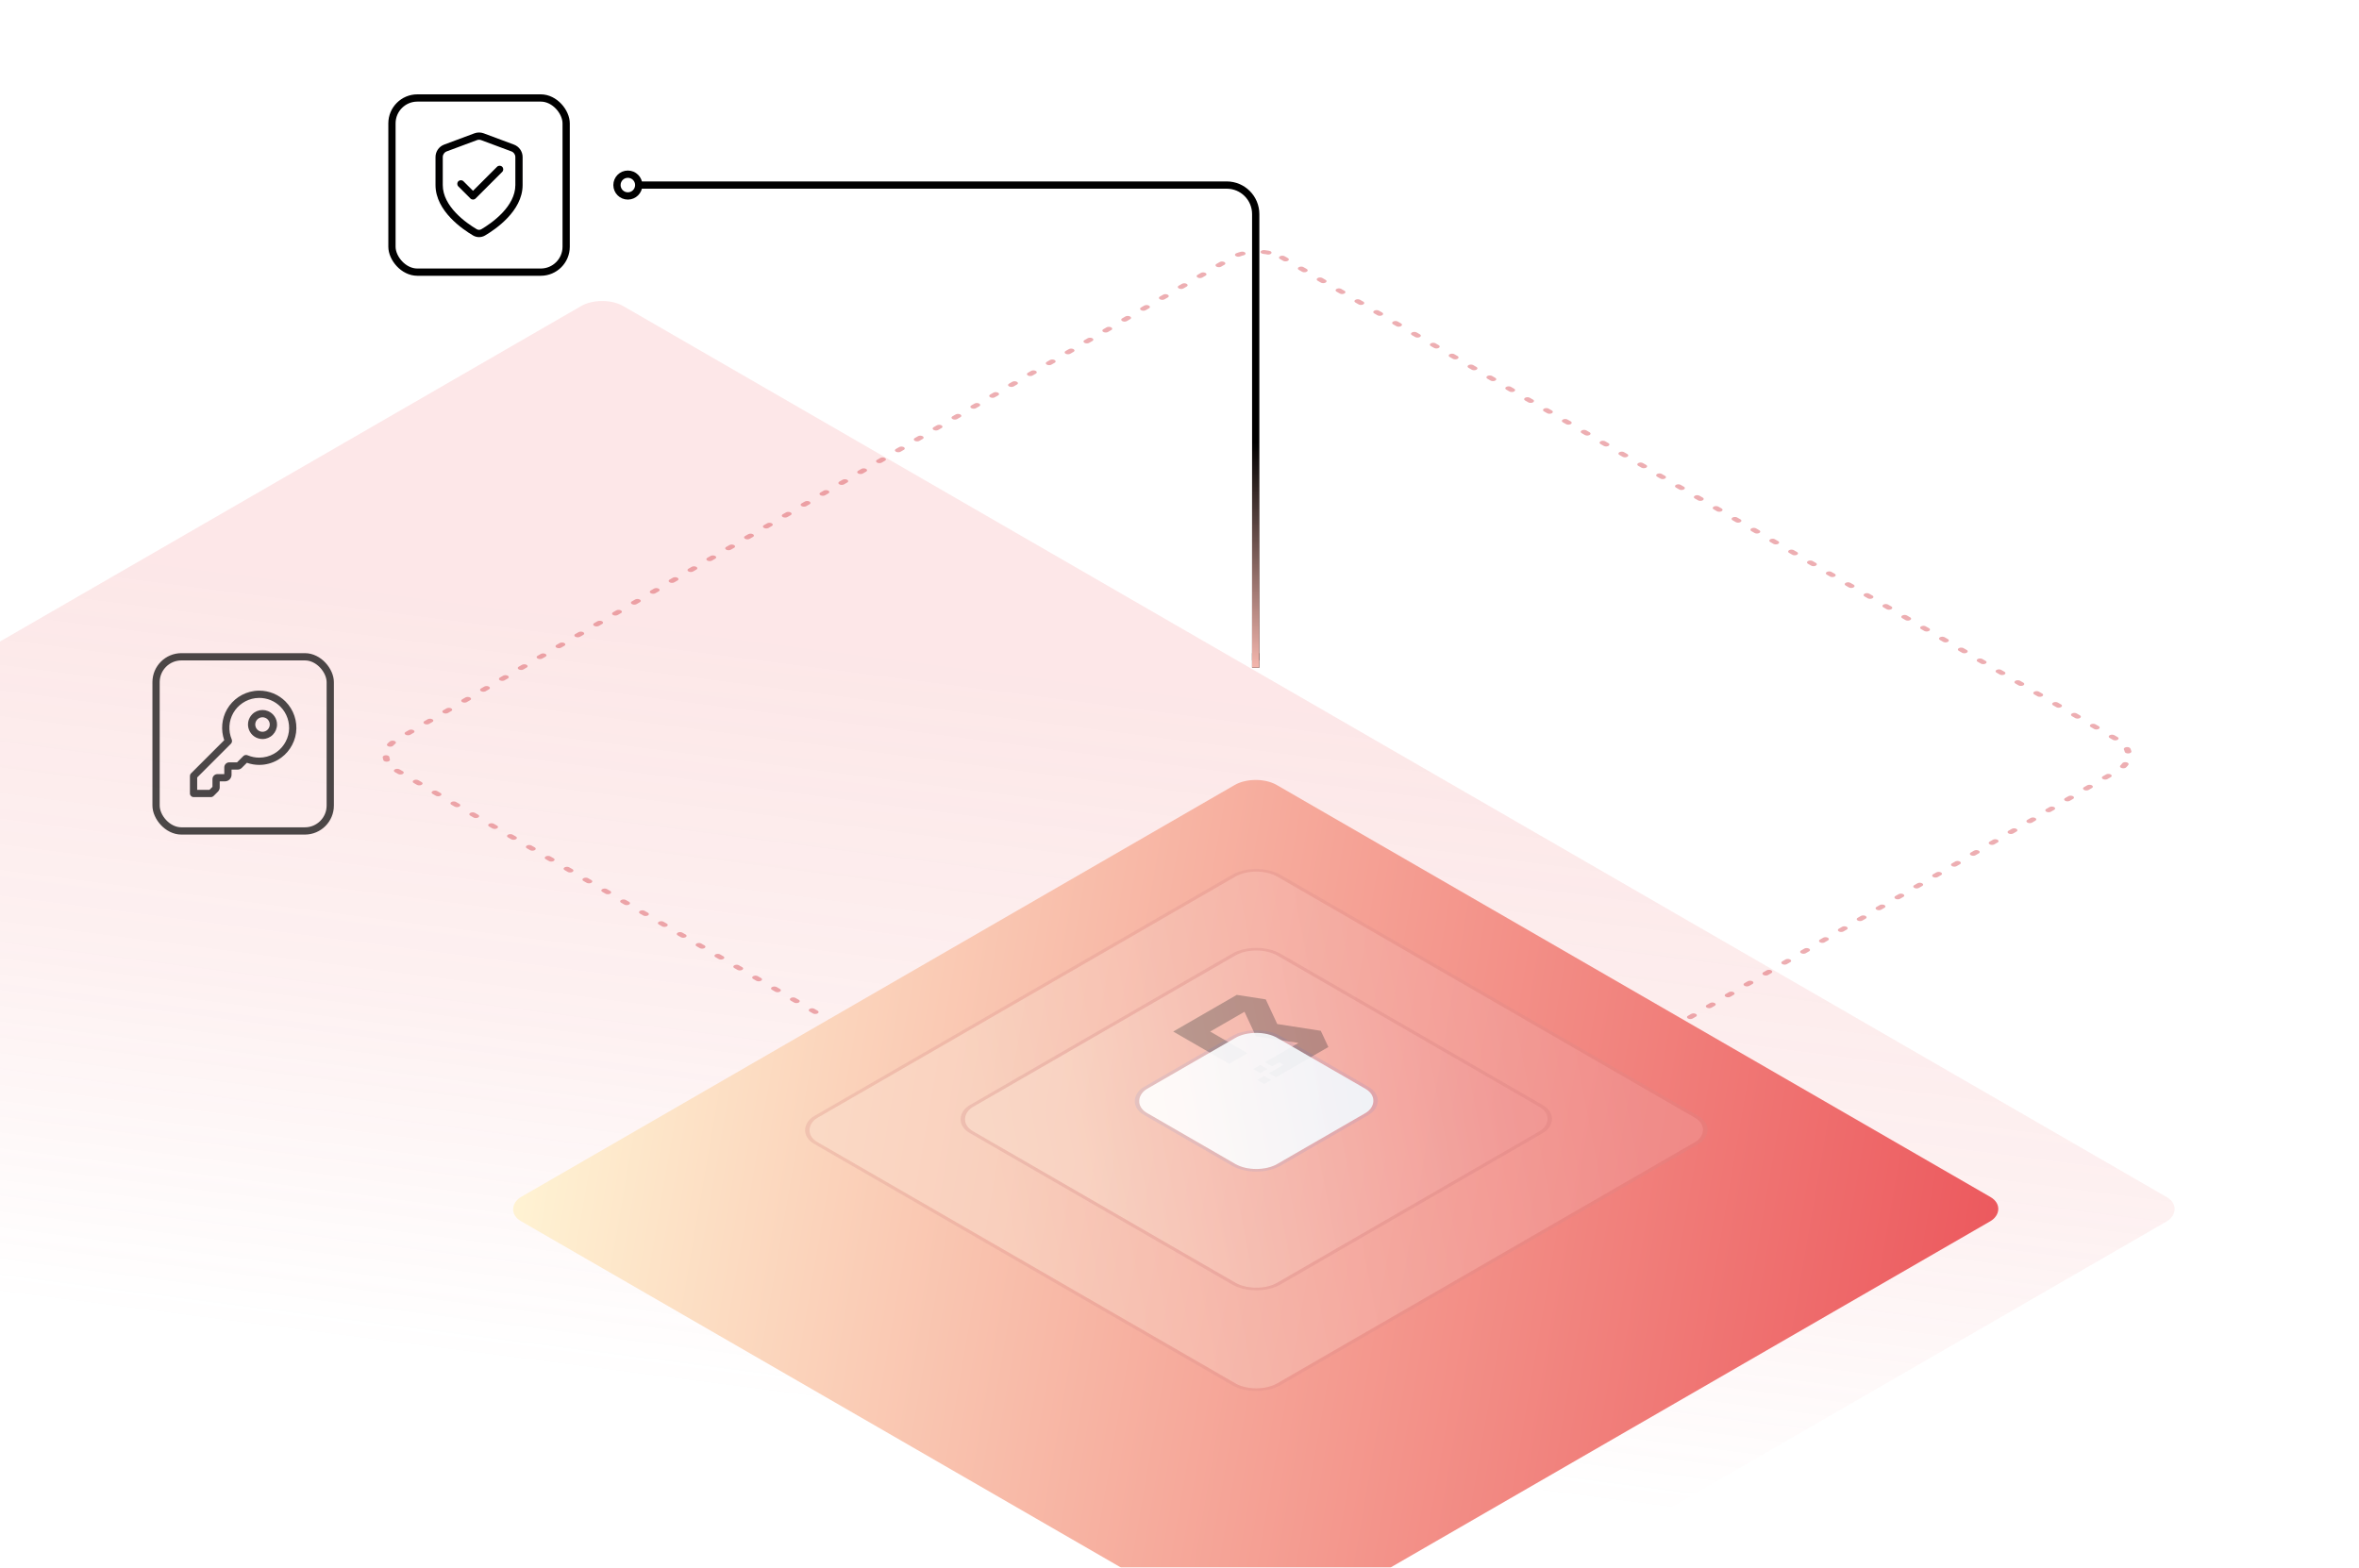 <?xml version="1.0" encoding="utf-8"?>
<svg xmlns="http://www.w3.org/2000/svg" width="650" height="432" viewBox="0 0 650 432" fill="none">
<g clip-path="url(#clip0_6538_11626)">
<rect opacity="0.15" width="504.498" height="504.498" rx="6.678" transform="matrix(0.866 0.5 -0.866 0.5 165.916 81)" fill="url(#paint0_linear_6538_11626)"/>
<g opacity="0.7">
<rect x="43" y="181" width="48" height="48" rx="7" stroke="black" stroke-width="2"/>
<path fill-rule="evenodd" clip-rule="evenodd" d="M69.507 196.836C70.264 196.079 71.27 195.667 72.335 195.667C72.863 195.667 73.38 195.772 73.865 195.974C75.359 196.597 76.333 198.045 76.333 199.671C76.333 200.72 75.905 201.745 75.167 202.49C74.413 203.249 73.402 203.667 72.335 203.667C70.709 203.667 69.262 202.691 68.639 201.198L68.638 201.195C68.021 199.7 68.355 197.984 69.507 196.836ZM70.921 198.251C71.3 197.871 71.796 197.667 72.335 197.667C72.596 197.667 72.852 197.718 73.096 197.82C73.849 198.135 74.333 198.858 74.333 199.671C74.333 200.185 74.119 200.706 73.746 201.081C73.372 201.459 72.873 201.667 72.335 201.667C71.523 201.667 70.801 201.184 70.486 200.43C70.176 199.676 70.346 198.823 70.919 198.252L70.921 198.251Z" fill="#000001"/>
<path fill-rule="evenodd" clip-rule="evenodd" d="M70.075 190.424C70.529 190.362 70.987 190.333 71.437 190.333C74.169 190.333 76.744 191.398 78.675 193.329C80.915 195.573 81.997 198.781 81.577 201.921L81.577 201.923C81.152 205.063 79.26 207.874 76.51 209.445C74.964 210.328 73.209 210.795 71.428 210.795C70.261 210.795 69.118 210.597 68.026 210.212L66.639 211.599C66.338 211.914 65.92 212.091 65.487 212.091H63.801V213.523L63.8 213.544C63.791 214.01 63.607 214.444 63.29 214.778L63.281 214.788C62.935 215.143 62.463 215.332 61.987 215.332H60.541V216.959C60.556 217.39 60.395 217.799 60.099 218.115C60.094 218.12 60.09 218.125 60.085 218.13C60.082 218.133 60.079 218.136 60.076 218.139L58.841 219.374C58.653 219.561 58.399 219.667 58.134 219.667H53.333C52.781 219.667 52.333 219.219 52.333 218.667V213.846C52.333 213.58 52.438 213.326 52.626 213.138L61.785 203.982C60.804 201.194 61.073 198.069 62.548 195.49C64.123 192.737 66.934 190.845 70.075 190.424ZM70.347 192.406C70.702 192.357 71.07 192.333 71.437 192.333C73.639 192.333 75.705 193.188 77.261 194.743C79.06 196.546 79.933 199.132 79.595 201.656C79.253 204.18 77.726 206.447 75.518 207.709C74.273 208.419 72.86 208.795 71.428 208.795C70.327 208.795 69.253 208.577 68.233 208.15C68.096 208.093 67.951 208.063 67.803 208.063C67.467 208.063 67.207 208.202 67.028 208.382L65.318 210.091H63.179C62.409 210.091 61.801 210.718 61.801 211.47V213.332H59.92C59.15 213.332 58.541 213.959 58.541 214.711V216.845L57.719 217.667H54.333V214.26L63.607 204.988C63.909 204.686 64.034 204.208 63.845 203.768C62.857 201.417 63.02 198.694 64.284 196.483C65.55 194.27 67.819 192.744 70.343 192.406L70.347 192.406Z" fill="#000001"/>
</g>
<rect opacity="0.4" width="282.215" height="282.215" rx="8" transform="matrix(0.866 0.5 -0.866 0.5 346.41 67)" stroke="#D3353F" stroke-width="1.5" stroke-linecap="round" stroke-dasharray="1 5"/>
<g filter="url(#filter0_dddddd_6538_11626)">
<rect width="240.435" height="240.435" rx="6.678" transform="matrix(0.866 0.5 -0.866 0.5 346 86.162)" fill="url(#paint1_linear_6538_11626)"/>
</g>
<path d="M351.582 296.882L349.639 295.76L353.666 293.435L352.465 292.742L350.513 293.869L348.557 292.741L357.777 287.418L346.059 285.598L342.904 278.831L333.454 284.287L343.768 290.241L338.681 293.178L323.27 284.281L340.774 274.175L348.767 275.417L351.933 282.206L363.932 284.071L366.018 288.548L351.582 296.882Z" fill="black"/>
<path d="M347.265 293.486L345.315 294.612L347.27 295.741L349.221 294.615L347.265 293.486Z" fill="black"/>
<path d="M346.383 297.624L348.333 296.498L350.288 297.627L348.338 298.753L346.383 297.624Z" fill="black"/>
<g opacity="0.5" filter="url(#filter1_ddddd_6538_11626)">
<rect width="146.333" height="146.333" rx="6.678" transform="matrix(0.866 0.5 -0.866 0.5 346.16 117.816)" fill="url(#paint2_linear_6538_11626)"/>
<rect width="146.333" height="146.333" rx="6.678" transform="matrix(0.866 0.5 -0.866 0.5 346.16 117.816)" fill="#F2F0F0" fill-opacity="0.3"/>
<rect y="-0.5" width="147.333" height="147.333" rx="7.178" transform="matrix(0.866 0.5 -0.866 0.5 345.727 117.566)" stroke="#D28889" stroke-opacity="0.5"/>
</g>
<g opacity="0.5" filter="url(#filter2_ddddd_6538_11626)">
<rect width="96.852" height="96.852" rx="6.678" transform="matrix(0.866 0.5 -0.866 0.5 346.16 139.555)" fill="url(#paint3_linear_6538_11626)"/>
<rect width="96.852" height="96.852" rx="6.678" transform="matrix(0.866 0.5 -0.866 0.5 346.16 139.555)" fill="#F2F0F0" fill-opacity="0.3"/>
<rect y="-0.5" width="97.852" height="97.852" rx="7.178" transform="matrix(0.866 0.5 -0.866 0.5 345.727 139.305)" stroke="#C46D72" stroke-opacity="0.4"/>
</g>
<g opacity="0.9" filter="url(#filter3_ddddd_6538_11626)">
<rect width="41.428" height="41.428" rx="6.678" transform="matrix(0.866 0.5 -0.866 0.5 346.16 162.265)" fill="url(#paint4_linear_6538_11626)"/>
<rect y="-0.5" width="42.428" height="42.428" rx="7.178" transform="matrix(0.866 0.5 -0.866 0.5 345.727 162.015)" stroke="#2E71E5" stroke-opacity="0.11"/>
</g>
<rect x="108" y="27" width="48" height="48" rx="7" stroke="black" stroke-width="2"/>
<path d="M138.374 45.959C138.764 46.35 138.764 46.983 138.374 47.374L131.041 54.706C131.041 54.706 131.041 54.707 131.04 54.707C130.65 55.098 130.017 55.098 129.626 54.707C129.626 54.707 129.626 54.707 129.626 54.707L126.293 51.374C125.902 50.983 125.902 50.35 126.293 49.959C126.683 49.569 127.317 49.569 127.707 49.959L130.333 52.586L136.96 45.959C137.35 45.569 137.983 45.569 138.374 45.959Z" fill="#000001"/>
<path fill-rule="evenodd" clip-rule="evenodd" d="M130.719 36.743C131.545 36.435 132.455 36.435 133.281 36.743L141.614 39.849C143.049 40.384 144 41.754 144 43.285V51C144 54.642 142.051 57.718 139.862 60.032C137.662 62.358 135.112 64.031 133.662 64.888C132.63 65.498 131.37 65.498 130.338 64.888C128.888 64.031 126.338 62.358 124.138 60.032C121.949 57.718 120 54.642 120 51V43.285C120 41.754 120.951 40.384 122.386 39.849L130.719 36.743ZM132.582 38.617C132.207 38.477 131.793 38.477 131.418 38.617L123.085 41.723C122.432 41.966 122 42.589 122 43.285V51C122 53.91 123.563 56.514 125.591 58.658C127.609 60.791 129.982 62.355 131.355 63.166C131.76 63.405 132.24 63.405 132.645 63.166C134.018 62.355 136.391 60.791 138.409 58.658C140.437 56.514 142 53.91 142 51V43.285C142 42.589 141.568 41.966 140.915 41.723L132.582 38.617Z" fill="#000001"/>
<path d="M170 51L338 51C342.418 51 346 54.582 346 59L346 182" stroke="black" stroke-width="2" stroke-linejoin="round"/>
<line x1="346" y1="180" x2="346" y2="184" stroke="black" stroke-width="2"/>
<path d="M170 51C170 49.343 171.343 48 173 48C174.657 48 176 49.343 176 51C176 52.657 174.657 54 173 54C171.343 54 170 52.657 170 51Z" fill="white" stroke="black" stroke-width="2" stroke-linecap="round" stroke-linejoin="round"/>
<rect x="345" y="121" width="2" height="63" fill="url(#paint5_linear_6538_11626)"/>
</g>
<defs>
<filter id="filter0_dddddd_6538_11626" x="74.386" y="76.342" width="543.229" height="370.061" filterUnits="userSpaceOnUse" color-interpolation-filters="sRGB">
<feFlood flood-opacity="0" result="BackgroundImageFix"/>
<feColorMatrix in="SourceAlpha" type="matrix" values="0 0 0 0 0 0 0 0 0 0 0 0 0 0 0 0 0 0 127 0" result="hardAlpha"/>
<feOffset dy="2.31"/>
<feGaussianBlur stdDeviation="0.924"/>
<feColorMatrix type="matrix" values="0 0 0 0 0 0 0 0 0 0 0 0 0 0 0 0 0 0 0.02 0"/>
<feBlend mode="multiply" in2="BackgroundImageFix" result="effect1_dropShadow_6538_11626"/>
<feColorMatrix in="SourceAlpha" type="matrix" values="0 0 0 0 0 0 0 0 0 0 0 0 0 0 0 0 0 0 127 0" result="hardAlpha"/>
<feOffset dy="5.551"/>
<feGaussianBlur stdDeviation="2.22"/>
<feColorMatrix type="matrix" values="0 0 0 0 0.933 0 0 0 0 0.38 0 0 0 0 0.392 0 0 0 0.12 0"/>
<feBlend mode="multiply" in2="effect1_dropShadow_6538_11626" result="effect2_dropShadow_6538_11626"/>
<feColorMatrix in="SourceAlpha" type="matrix" values="0 0 0 0 0 0 0 0 0 0 0 0 0 0 0 0 0 0 127 0" result="hardAlpha"/>
<feOffset dy="10.452"/>
<feGaussianBlur stdDeviation="4.181"/>
<feColorMatrix type="matrix" values="0 0 0 0 0 0 0 0 0 0 0 0 0 0 0 0 0 0 0.035 0"/>
<feBlend mode="multiply" in2="effect2_dropShadow_6538_11626" result="effect3_dropShadow_6538_11626"/>
<feColorMatrix in="SourceAlpha" type="matrix" values="0 0 0 0 0 0 0 0 0 0 0 0 0 0 0 0 0 0 127 0" result="hardAlpha"/>
<feOffset dy="18.644"/>
<feGaussianBlur stdDeviation="7.458"/>
<feColorMatrix type="matrix" values="0 0 0 0 0.933 0 0 0 0 0.38 0 0 0 0 0.392 0 0 0 0.02 0"/>
<feBlend mode="multiply" in2="effect3_dropShadow_6538_11626" result="effect4_dropShadow_6538_11626"/>
<feColorMatrix in="SourceAlpha" type="matrix" values="0 0 0 0 0 0 0 0 0 0 0 0 0 0 0 0 0 0 127 0" result="hardAlpha"/>
<feOffset dy="34.871"/>
<feGaussianBlur stdDeviation="13.949"/>
<feColorMatrix type="matrix" values="0 0 0 0 0.933 0 0 0 0 0.38 0 0 0 0 0.392 0 0 0 0.08 0"/>
<feBlend mode="multiply" in2="effect4_dropShadow_6538_11626" result="effect5_dropShadow_6538_11626"/>
<feColorMatrix in="SourceAlpha" type="matrix" values="0 0 0 0 0 0 0 0 0 0 0 0 0 0 0 0 0 0 127 0" result="hardAlpha"/>
<feOffset dy="55"/>
<feGaussianBlur stdDeviation="33.388"/>
<feColorMatrix type="matrix" values="0 0 0 0 1 0 0 0 0 0.85 0 0 0 0 0.852 0 0 0 1 0"/>
<feBlend mode="multiply" in2="effect5_dropShadow_6538_11626" result="effect6_dropShadow_6538_11626"/>
<feBlend mode="normal" in="SourceGraphic" in2="effect6_dropShadow_6538_11626" result="shape"/>
</filter>
<filter id="filter1_ddddd_6538_11626" x="154.817" y="118.624" width="382.686" height="294.513" filterUnits="userSpaceOnUse" color-interpolation-filters="sRGB">
<feFlood flood-opacity="0" result="BackgroundImageFix"/>
<feColorMatrix in="SourceAlpha" type="matrix" values="0 0 0 0 0 0 0 0 0 0 0 0 0 0 0 0 0 0 127 0" result="hardAlpha"/>
<feOffset dy="2.31"/>
<feGaussianBlur stdDeviation="0.924"/>
<feColorMatrix type="matrix" values="0 0 0 0 0 0 0 0 0 0 0 0 0 0 0 0 0 0 0.02 0"/>
<feBlend mode="multiply" in2="BackgroundImageFix" result="effect1_dropShadow_6538_11626"/>
<feColorMatrix in="SourceAlpha" type="matrix" values="0 0 0 0 0 0 0 0 0 0 0 0 0 0 0 0 0 0 127 0" result="hardAlpha"/>
<feOffset dy="4"/>
<feGaussianBlur stdDeviation="2.22"/>
<feColorMatrix type="matrix" values="0 0 0 0 0.446 0 0 0 0 0.623 0 0 0 0 0.7 0 0 0 0.18 0"/>
<feBlend mode="multiply" in2="effect1_dropShadow_6538_11626" result="effect2_dropShadow_6538_11626"/>
<feColorMatrix in="SourceAlpha" type="matrix" values="0 0 0 0 0 0 0 0 0 0 0 0 0 0 0 0 0 0 127 0" result="hardAlpha"/>
<feOffset dy="12"/>
<feGaussianBlur stdDeviation="3.5"/>
<feColorMatrix type="matrix" values="0 0 0 0 0.135 0 0 0 0 0.018 0 0 0 0 0.283 0 0 0 0.03 0"/>
<feBlend mode="multiply" in2="effect2_dropShadow_6538_11626" result="effect3_dropShadow_6538_11626"/>
<feColorMatrix in="SourceAlpha" type="matrix" values="0 0 0 0 0 0 0 0 0 0 0 0 0 0 0 0 0 0 127 0" result="hardAlpha"/>
<feOffset dy="18.644"/>
<feGaussianBlur stdDeviation="7.458"/>
<feColorMatrix type="matrix" values="0 0 0 0 0.74 0 0 0 0 0.887 0 0 0 0 0.95 0 0 0 0.02 0"/>
<feBlend mode="multiply" in2="effect3_dropShadow_6538_11626" result="effect4_dropShadow_6538_11626"/>
<feColorMatrix in="SourceAlpha" type="matrix" values="0 0 0 0 0 0 0 0 0 0 0 0 0 0 0 0 0 0 127 0" result="hardAlpha"/>
<feOffset dy="83.469"/>
<feGaussianBlur stdDeviation="33.388"/>
<feColorMatrix type="matrix" values="0 0 0 0 0.965 0 0 0 0 0.984 0 0 0 0 1 0 0 0 1 0"/>
<feBlend mode="multiply" in2="effect4_dropShadow_6538_11626" result="effect5_dropShadow_6538_11626"/>
<feBlend mode="normal" in="SourceGraphic" in2="effect5_dropShadow_6538_11626" result="shape"/>
</filter>
<filter id="filter2_ddddd_6538_11626" x="197.67" y="140.363" width="296.981" height="245.035" filterUnits="userSpaceOnUse" color-interpolation-filters="sRGB">
<feFlood flood-opacity="0" result="BackgroundImageFix"/>
<feColorMatrix in="SourceAlpha" type="matrix" values="0 0 0 0 0 0 0 0 0 0 0 0 0 0 0 0 0 0 127 0" result="hardAlpha"/>
<feOffset dy="2.31"/>
<feGaussianBlur stdDeviation="0.924"/>
<feColorMatrix type="matrix" values="0 0 0 0 0 0 0 0 0 0 0 0 0 0 0 0 0 0 0.02 0"/>
<feBlend mode="multiply" in2="BackgroundImageFix" result="effect1_dropShadow_6538_11626"/>
<feColorMatrix in="SourceAlpha" type="matrix" values="0 0 0 0 0 0 0 0 0 0 0 0 0 0 0 0 0 0 127 0" result="hardAlpha"/>
<feOffset dy="4"/>
<feGaussianBlur stdDeviation="2.22"/>
<feColorMatrix type="matrix" values="0 0 0 0 0.446 0 0 0 0 0.623 0 0 0 0 0.7 0 0 0 0.18 0"/>
<feBlend mode="multiply" in2="effect1_dropShadow_6538_11626" result="effect2_dropShadow_6538_11626"/>
<feColorMatrix in="SourceAlpha" type="matrix" values="0 0 0 0 0 0 0 0 0 0 0 0 0 0 0 0 0 0 127 0" result="hardAlpha"/>
<feOffset dy="12"/>
<feGaussianBlur stdDeviation="3.5"/>
<feColorMatrix type="matrix" values="0 0 0 0 0.135 0 0 0 0 0.018 0 0 0 0 0.283 0 0 0 0.03 0"/>
<feBlend mode="multiply" in2="effect2_dropShadow_6538_11626" result="effect3_dropShadow_6538_11626"/>
<feColorMatrix in="SourceAlpha" type="matrix" values="0 0 0 0 0 0 0 0 0 0 0 0 0 0 0 0 0 0 127 0" result="hardAlpha"/>
<feOffset dy="18.644"/>
<feGaussianBlur stdDeviation="7.458"/>
<feColorMatrix type="matrix" values="0 0 0 0 0.74 0 0 0 0 0.887 0 0 0 0 0.95 0 0 0 0.02 0"/>
<feBlend mode="multiply" in2="effect3_dropShadow_6538_11626" result="effect4_dropShadow_6538_11626"/>
<feColorMatrix in="SourceAlpha" type="matrix" values="0 0 0 0 0 0 0 0 0 0 0 0 0 0 0 0 0 0 127 0" result="hardAlpha"/>
<feOffset dy="83.469"/>
<feGaussianBlur stdDeviation="33.388"/>
<feColorMatrix type="matrix" values="0 0 0 0 0.965 0 0 0 0 0.984 0 0 0 0 1 0 0 0 1 0"/>
<feBlend mode="multiply" in2="effect4_dropShadow_6538_11626" result="effect5_dropShadow_6538_11626"/>
<feBlend mode="normal" in="SourceGraphic" in2="effect5_dropShadow_6538_11626" result="shape"/>
</filter>
<filter id="filter3_ddddd_6538_11626" x="245.67" y="163.073" width="200.981" height="189.613" filterUnits="userSpaceOnUse" color-interpolation-filters="sRGB">
<feFlood flood-opacity="0" result="BackgroundImageFix"/>
<feColorMatrix in="SourceAlpha" type="matrix" values="0 0 0 0 0 0 0 0 0 0 0 0 0 0 0 0 0 0 127 0" result="hardAlpha"/>
<feOffset dy="2.31"/>
<feGaussianBlur stdDeviation="0.924"/>
<feColorMatrix type="matrix" values="0 0 0 0 0 0 0 0 0 0 0 0 0 0 0 0 0 0 0.02 0"/>
<feBlend mode="multiply" in2="BackgroundImageFix" result="effect1_dropShadow_6538_11626"/>
<feColorMatrix in="SourceAlpha" type="matrix" values="0 0 0 0 0 0 0 0 0 0 0 0 0 0 0 0 0 0 127 0" result="hardAlpha"/>
<feOffset dy="4"/>
<feGaussianBlur stdDeviation="2.22"/>
<feColorMatrix type="matrix" values="0 0 0 0 0.446 0 0 0 0 0.623 0 0 0 0 0.7 0 0 0 0.18 0"/>
<feBlend mode="multiply" in2="effect1_dropShadow_6538_11626" result="effect2_dropShadow_6538_11626"/>
<feColorMatrix in="SourceAlpha" type="matrix" values="0 0 0 0 0 0 0 0 0 0 0 0 0 0 0 0 0 0 127 0" result="hardAlpha"/>
<feOffset dy="12"/>
<feGaussianBlur stdDeviation="3.5"/>
<feColorMatrix type="matrix" values="0 0 0 0 0.135 0 0 0 0 0.018 0 0 0 0 0.283 0 0 0 0.03 0"/>
<feBlend mode="multiply" in2="effect2_dropShadow_6538_11626" result="effect3_dropShadow_6538_11626"/>
<feColorMatrix in="SourceAlpha" type="matrix" values="0 0 0 0 0 0 0 0 0 0 0 0 0 0 0 0 0 0 127 0" result="hardAlpha"/>
<feOffset dy="18.644"/>
<feGaussianBlur stdDeviation="7.458"/>
<feColorMatrix type="matrix" values="0 0 0 0 0.74 0 0 0 0 0.887 0 0 0 0 0.95 0 0 0 0.02 0"/>
<feBlend mode="multiply" in2="effect3_dropShadow_6538_11626" result="effect4_dropShadow_6538_11626"/>
<feColorMatrix in="SourceAlpha" type="matrix" values="0 0 0 0 0 0 0 0 0 0 0 0 0 0 0 0 0 0 127 0" result="hardAlpha"/>
<feOffset dy="83.469"/>
<feGaussianBlur stdDeviation="33.388"/>
<feColorMatrix type="matrix" values="0 0 0 0 0.965 0 0 0 0 0.984 0 0 0 0 1 0 0 0 1 0"/>
<feBlend mode="multiply" in2="effect4_dropShadow_6538_11626" result="effect5_dropShadow_6538_11626"/>
<feBlend mode="normal" in="SourceGraphic" in2="effect5_dropShadow_6538_11626" result="shape"/>
</filter>
<linearGradient id="paint0_linear_6538_11626" x1="374.686" y1="253.348" x2="219.24" y2="8.189" gradientUnits="userSpaceOnUse">
<stop offset="0.01" stop-color="#ED6063" stop-opacity="0"/>
<stop offset="0.486" stop-color="#ED6063" stop-opacity="0.6"/>
<stop offset="1" stop-color="#ED6063"/>
</linearGradient>
<linearGradient id="paint1_linear_6538_11626" x1="0" y1="240.435" x2="261.813" y2="26.116" gradientUnits="userSpaceOnUse">
<stop stop-color="#FFF4D4"/>
<stop offset="1" stop-color="#EC585D"/>
</linearGradient>
<linearGradient id="paint2_linear_6538_11626" x1="66.319" y1="147.503" x2="159.951" y2="30.277" gradientUnits="userSpaceOnUse">
<stop stop-color="#FCD6BD"/>
<stop offset="1" stop-color="#F07372"/>
</linearGradient>
<linearGradient id="paint3_linear_6538_11626" x1="43.894" y1="97.626" x2="105.865" y2="20.039" gradientUnits="userSpaceOnUse">
<stop stop-color="#FCD6BD"/>
<stop offset="1" stop-color="#F07372"/>
</linearGradient>
<linearGradient id="paint4_linear_6538_11626" x1="18.775" y1="41.759" x2="45.283" y2="8.571" gradientUnits="userSpaceOnUse">
<stop stop-color="white"/>
<stop offset="1" stop-color="#F0F9FF"/>
</linearGradient>
<linearGradient id="paint5_linear_6538_11626" x1="346" y1="122" x2="346" y2="184" gradientUnits="userSpaceOnUse">
<stop stop-color="#F5BBB2" stop-opacity="0"/>
<stop offset="1" stop-color="#F4B6AD"/>
</linearGradient>
<clipPath id="clip0_6538_11626">
<rect width="650" height="432" fill="white"/>
</clipPath>
</defs>
</svg>